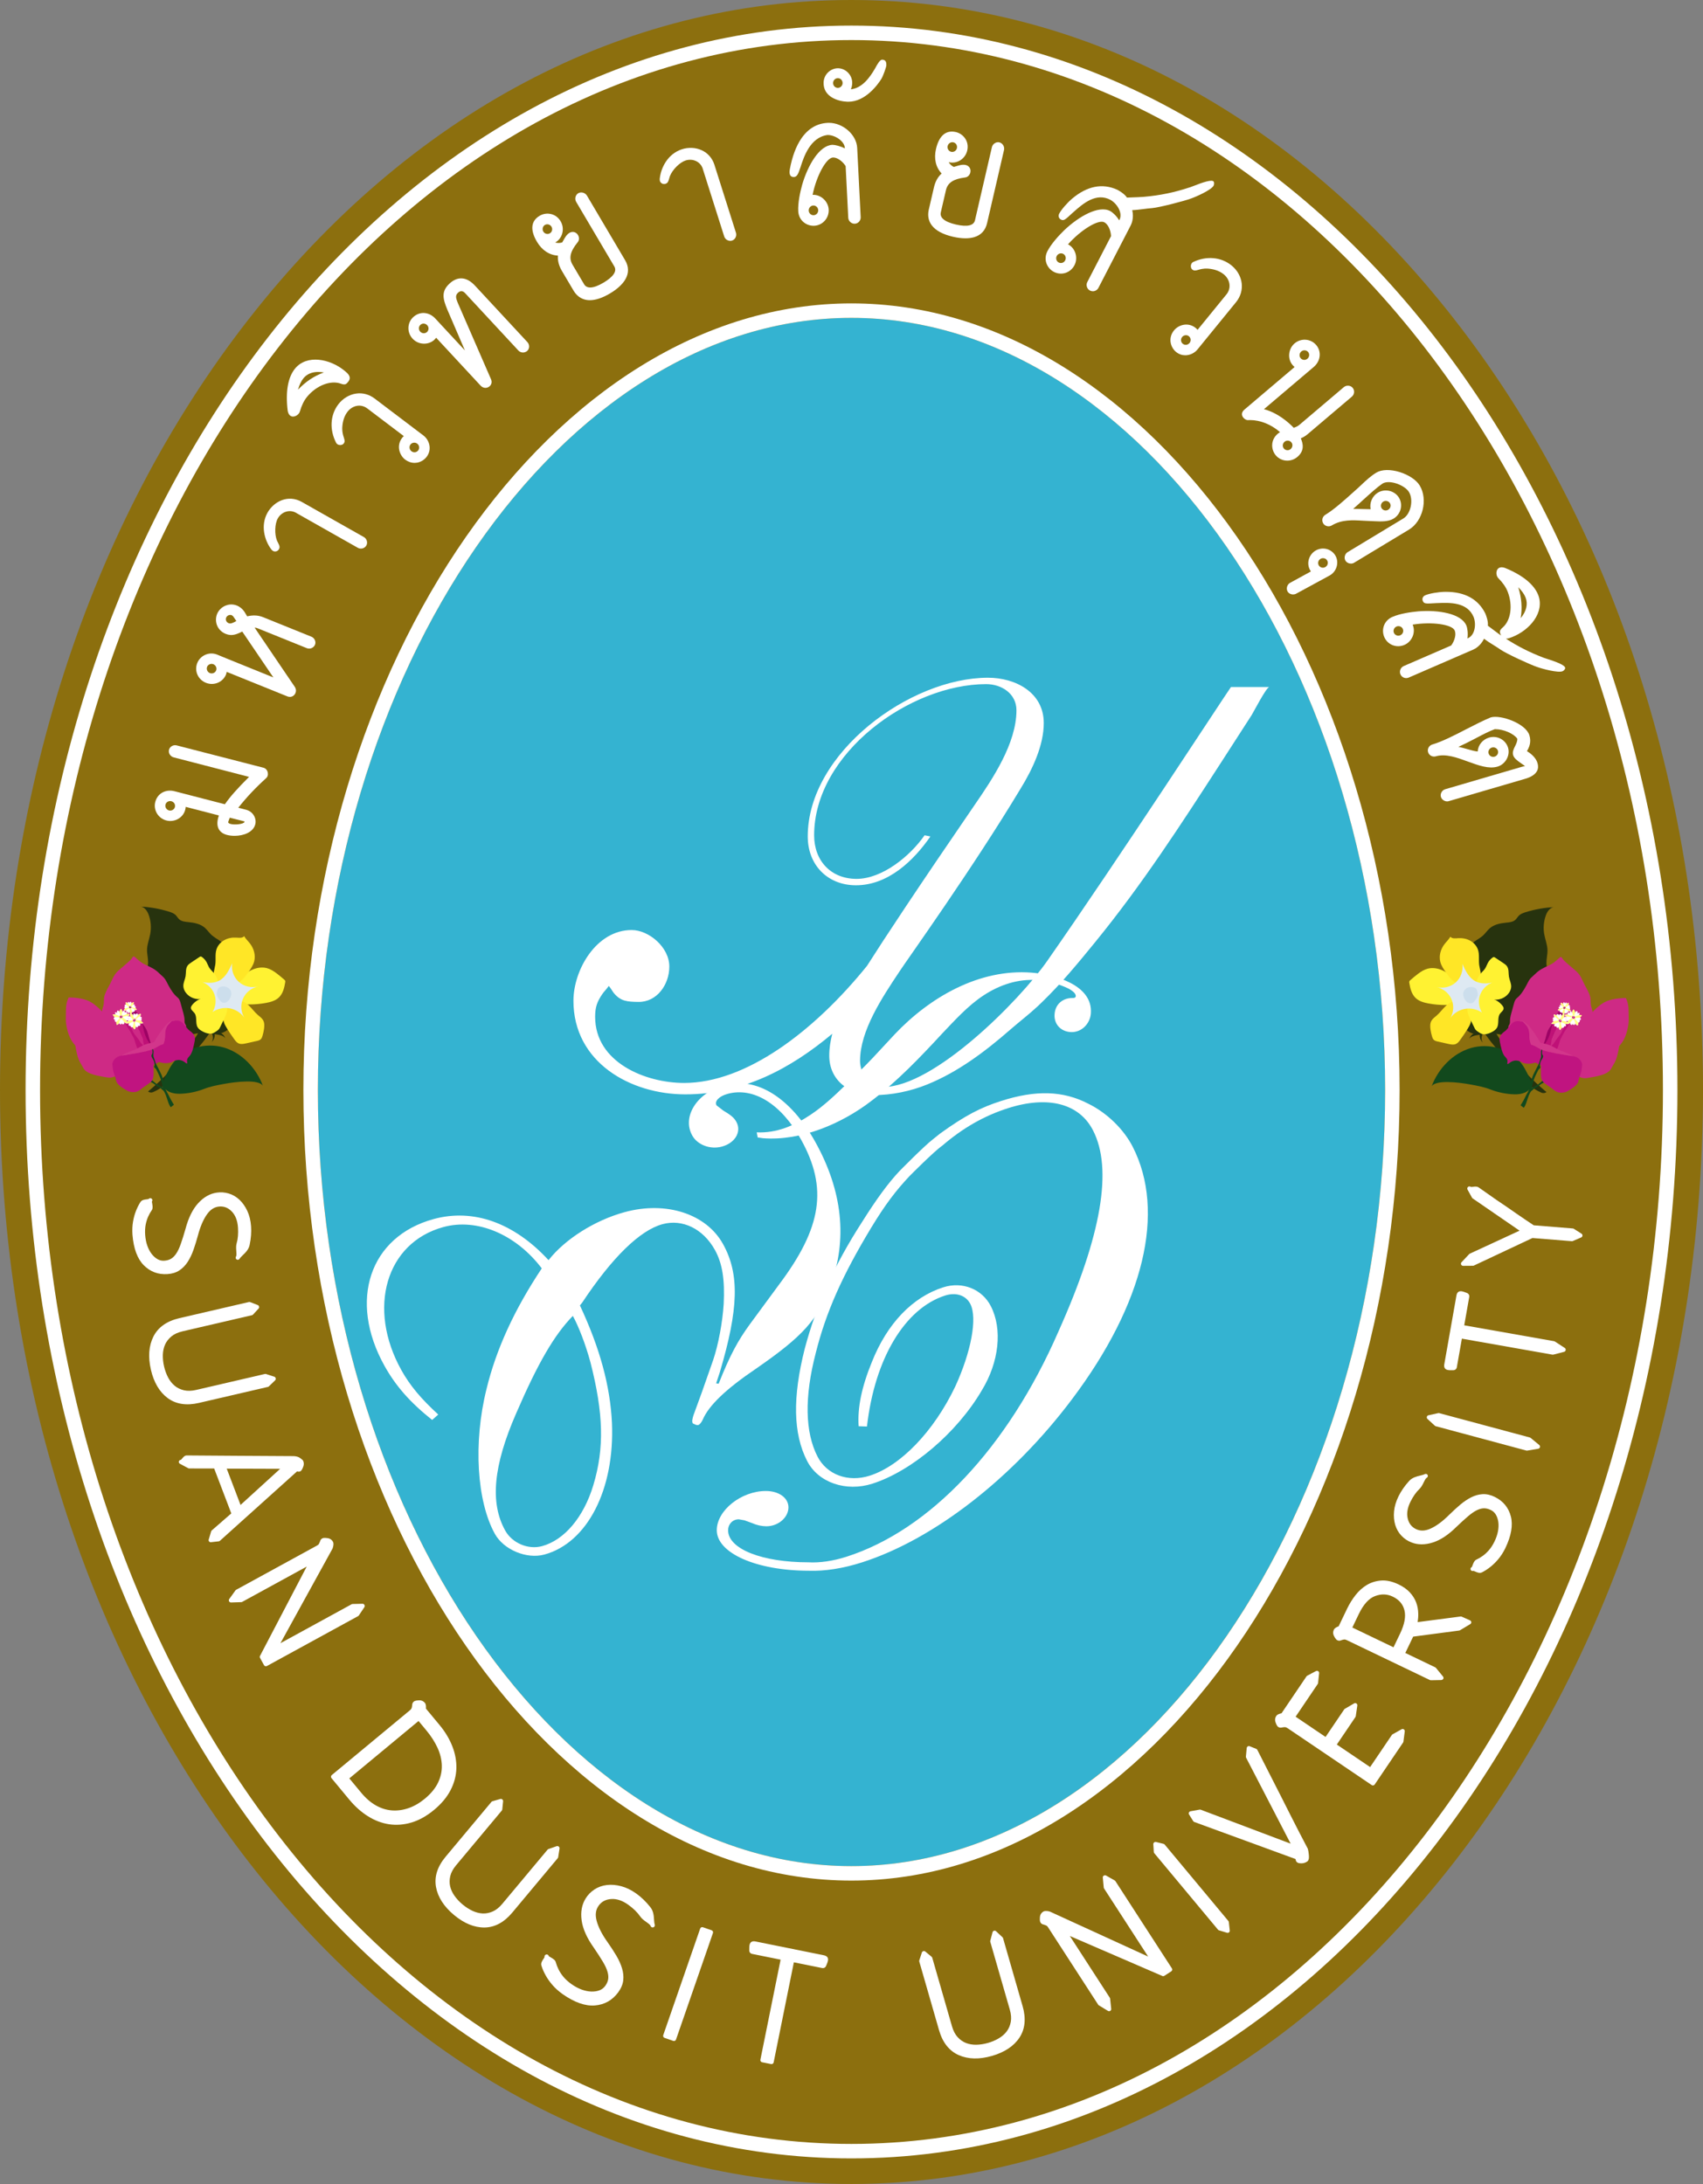 <?xml version="1.0" encoding="UTF-8"?>
<svg id="Layer_2" data-name="Layer 2" xmlns="http://www.w3.org/2000/svg" width="240" height="307.774" viewBox="0 0 240 307.774">
  <rect x="0" y="0" width="240" height="307.774" fill="#808080" stroke="none"/>
  <g id="Layer_1-2" data-name="Layer 1">
    <g>
      <path d="M119.984,307.774C53.825,307.774,0,238.61,0,153.596c0-41.097,12.45-79.677,35.057-108.631C57.696,15.969,87.857,0,119.984,0s62.299,15.969,84.946,44.965c22.616,28.957,35.071,67.536,35.071,108.632,0,85.013-53.839,154.177-120.016,154.177Z" fill="#8c6f0e"/>
      <path d="M119.983,304.169C55.812,304.169,3.605,236.622,3.605,153.596,3.605,70.891,55.812,3.605,119.983,3.605s116.412,67.286,116.412,149.991c0,83.026-52.222,150.573-116.412,150.573ZM119.983,5.645C56.937,5.645,5.645,72.015,5.645,153.596c0,81.902,51.292,148.533,114.338,148.533s114.372-66.632,114.372-148.533c0-81.581-51.307-147.951-114.372-147.951Z" fill="#fff"/>
      <g>
        <g>
          <path d="M209.318,145.248c-.392-.07-.797-.079-1.175-.203-.441-.146-.818-.44-1.151-.762-1.026-.987-1.737-2.287-2.062-3.672-.125-.534-.194-1.091-.088-1.629.138-.697.561-1.313.685-2.013.078-.436.046-.919.306-1.276.281-.384.84-.521,1.048-.949.155-.318.068-.697.138-1.043.183-.902,1.274-1.232,1.959-1.846.352-.316.609-.728.967-1.038.622-.54,1.477-.71,2.295-.791.46-.046.96-.084,1.306-.392.198-.176.322-.421.51-.608.251-.246.596-.369.93-.473,1.334-.416,2.722-.66,4.118-.725-.611-.019-1.043.593-1.251,1.168-.308.853-.385,1.788-.223,2.681.136.746.436,1.466.454,2.223.014.611-.157,1.214-.148,1.825.021,1.328.885,2.629.53,3.909-.11.391-.326.741-.476,1.118-.315.788-.332,1.665-.601,2.468s-.943,1.593-1.79,1.547c-.149-.008-.299-.043-.448-.025-.232.029-.429.177-.625.306-1.034.686-2.353.928-3.564.654-.555-.126-1.085-.355-1.645-.455" fill="#27330e"/>
          <path d="M208.326,140.296c1.92,5.28,5.278,10.029,9.615,13.6-.191.153-.466.191-.692.095-2.532-1.077-4.087-3.679-5.919-5.732-1.771-1.984-3.423-4.22-3.936-6.829-.029-.146-.052-.297-.019-.44.095-.394.556-.601.95-.693" fill="#27330e"/>
          <path d="M208.235,143.424c.375.26.737.552,1.003.923.267.373.429.821.462,1.279-.436-.115-.888.069-1.335.111-.823.079-1.67-.372-2.067-1.097-.253-.462-.294-1.107.097-1.458.248-.223.619-.273.946-.2.326.073.62.253.894.443" fill="#27330e"/>
          <path d="M207.063,146.377c.158-.428.533-.756.963-.907.43-.151.908-.135,1.345-.006-.31.288-.761.346-1.18.409-.418.062-.874.166-1.129.505" fill="#27330e"/>
          <path d="M208.547,145.747c-.054.429.105.879.415,1.181-.164-.273-.21-.613-.126-.918.046-.168.13-.331.118-.504-.011-.173-.179-.351-.34-.287.01.177-.045.351-.067.528" fill="#27330e"/>
          <path d="M204.942,137.927c-.507-.478-1.064-.917-1.702-1.198-.638-.281-1.366-.396-2.04-.219-.493.13-.933.406-1.342.71-.384.286-.748.599-1.11.911-.052.046-.107.094-.134.159-.027.07-.016.15-.004.224.124.776.326,1.594.898,2.133.486.462,1.167.649,1.827.769.773.141,1.558.213,2.344.213.322.001.657-.014.943-.163.509-.266.72-.871.877-1.424.107-.377.21-.776.115-1.156-.097-.384-.382-.69-.67-.961" fill="#fff232"/>
          <path d="M208.572,137.915c-.228.476-.768.715-1.285.821-.752.157-1.576.104-2.229-.301-.516-.32-.881-.828-1.234-1.323-.342-.481-.691-.976-.841-1.548-.223-.847.033-1.777.559-2.476.277-.367.624-.682.855-1.079.246.292.7.232,1.08.206.588-.042,1.193.062,1.71.347.517.283.938.754,1.114,1.317.216.684.061,1.427.163,2.138.092.639.384,1.316.106,1.899" fill="#ffe626"/>
          <path d="M204.126,147.114c.346.078.721.152,1.045.01.261-.115.444-.35.612-.58.368-.503.716-1.02,1.043-1.549.174-.283.345-.574.437-.893.204-.71-.015-1.494-.444-2.096-.356-.499-.893-.912-1.505-.94-.603-.029-1.165.317-1.6.734-.437.417-.791.916-1.246,1.312-.263.229-.563.43-.736.732-.207.362-.195.807-.137,1.221.047.336.12.669.218.994.051.171.114.345.241.471.154.152.378.206.59.254.494.109.988.22,1.482.331" fill="#ffe626"/>
          <path d="M210.682,134.935c.389.26.777.518,1.166.777.197.131.4.267.533.463.285.415.188.971.27,1.467.079.477.332.927.315,1.411-.011.317-.139.624-.322.883-.521.738-1.516,1.104-2.391.879-.13-.033-.261-.078-.394-.065-.373.037-.579.497-.947.571-.254.051-.513-.108-.655-.325s-.188-.48-.222-.738c-.136-1.034-.083-2.177.573-2.989.219-.272.498-.494.687-.787.161-.251.251-.54.393-.801.162-.297.394-.555.672-.749.048-.033.101-.066.159-.065.06,0,.113.034.162.067" fill="#fff232"/>
          <path d="M206.859,141.898c.092-.234.552-.336.739-.505.634-.575,1.531-.854,2.376-.719.686.11,1.327.488,1.755,1.037.083.107.162.229.171.366.02.319-.322.521-.51.779-.407.556-.084,1.398-.435,1.991-.157.267-.429.443-.703.589-.517.275-1.175.467-1.665.148-.278-.182-.592-.34-.742-.635-.166-.328-.313-.646-.479-.974-.288-.568-.74-1.483-.507-2.076" fill="#fff232"/>
          <path d="M206.085,135.826c.152.964-.22,1.994-.952,2.639-.732.646-1.802.883-2.739.611.443.106.87.292,1.235.566.573.429.978,1.075,1.115,1.777.138.703.005,1.454-.362,2.067.478-.69,1.245-1.17,2.071-1.313.828-.142,1.705.051,2.402.521-.45-.722-.557-1.65-.281-2.455.275-.806.927-1.473,1.725-1.768-.799.173-1.674.185-2.394-.201-.912-.489-1.396-1.498-1.819-2.442" fill="#dee9f2"/>
          <path d="M207.955,139.259c-.072-.058-.16-.091-.25-.116-.279-.077-.583-.074-.853.034-.268.107-.496.325-.592.599-.118.339-.026.721.152,1.033.121.213.289.409.511.514.223.104.506.101.698-.051.062-.05.113-.113.162-.174.242-.302.495-.644.476-1.03-.005-.111-.034-.219-.062-.327-.046-.177-.101-.367-.243-.482" fill="#ccdeec"/>
          <path d="M215.76,152.999c.085-.464-.125-.925-.332-1.35-.289-.592-.583-1.187-.972-1.719-1.57-2.154-4.604-2.986-7.163-2.24-2.559.746-4.585,2.884-5.531,5.377.649-.898,3.656-.573,5.516-.229.922.17,1.866.342,2.739.684,1.089.426,2.253.663,3.422.696.955.029,2.149-.28,2.322-1.221" fill="#12491d"/>
          <path d="M218.01,148.722s2.119-.13,2.537-.808c.417-.678.354-.998,1.208-1.342.854-.344.604.378,1.505-.751.902-1.127,1.23-1.163,1.212-2.484-.018-1.32-.211-1.139-.29-1.826-.079-.685.083-.764-.289-1.61-.372-.846-.44-.765-.891-1.772-.45-1.009-.854-1.229-1.398-1.716-.545-.487-1.151-.934-1.391-1.303-.239-.367-.228-.328-.719.104-.33.291-.657.594-1.285.871-.627.277-1.275.591-1.8,1.114-.523.524-.73.555-1.083,1.244-.352.69-.713,1.351-1.18,1.857-.467.508-.603.362-.843,1.327-.241.965-.528,1.666-.507,2.369.022.703-.679.416.289,1.61.968,1.195,1.13,1.641,2.24,2.27,1.11.629,2.173,1.01,2.486.903.082-.027.184-.053.184-.053" fill="#ce2a85"/>
          <path d="M222.003,151.268s.597.835,1.683.647c1.088-.187,2.869-.404,3.354-1.294.486-.889.648-.937.928-2.074.281-1.136.119-1.089.371-1.426,0,0-.811-.069-1.132-.414-.322-.346-1.328-.182-2.16-.772-.833-.59-2.543-.13-3.059.505-.516.635-1.527.933-1.767,1.31-.241.379-.809.238-.662,1.337.148,1.099.883,1.806,1.43,2.172.547.367.74-.173,1.014.01" fill="#ce2a85"/>
          <path d="M215.969,153.263s-.011.01-.03.027c-.065.061-.214.209-.251.303-.047.12.187.128.243.072.004-.004.008-.009.012-.013.278-.323.691-.488.691-.488l.616-.446.782-.405-.24-.216c-.384.113-.731.5-1.019.717s-.775.426-.775.426l-.029.022Z" fill="#12491d"/>
          <path d="M217.394,147.933c.025-.408.096-.644.261-1.131.164-.488.105-.316.274-.937.169-.622.275-.784.564-1.22.289-.437.442-.438.633-.911.19-.474.086-.751.512-1.096s.44-.371.549-.447c0,0,.136-.809.61-.619.473.189-.029.799-.166.927-.138.128-.108.23-.174.381s-.389.62-.697.842c-.308.222-.432.545-.517.855-.085.311-.02.533-.244,1.039-.226.505-.33.821-.519,1.075-.189.253-.327.381-.376.813-.049.431-.033.713-.292.877s-.448.044-.417-.449" fill="#9d0365"/>
          <path d="M218.636,148.562s.521-.022.683-.442c.161-.421.216-.459.374-.967.159-.508.112-.517.44-1.119.328-.601.366-.701.717-1.22.352-.521.268-.585.526-.902.257-.317.538-.334.547-.601.01-.266-.039-.361-.316-.477-.276-.117-.611.311-.661.589-.049.279-.143.482-.255.625-.112.142-.288.59-.399.886-.111.297-.251.645-.474.93-.223.286-.579.719-.799,1.091-.22.372-.412.319-.512.722-.102.403-.311.662.059.949" fill="#bf1177"/>
          <path d="M229.317,145.227c-.131.517-.432,1.489-1.179,2.235-.747.747-.941.601-1.683,1.464s-1.685.403-2.604,1.259c-.919.856-1.026.594-1.744,1.04-.719.446-.469.899-.892,1.053-.422.153,0-.498-.308-.847-.308-.348-1.113-.697-1.538-1.744s.12-.886.187-1.257.007-.177.212-.472c.207-.296.769-.871,1.261-1.191.491-.321,1.06-1.279,1.311-1.616.253-.338.759-.809.915-.972.158-.163.825-1.18,1.046-1.421.222-.241.528-.561.702-.704.719-.593,1.414-1.367,4.121-1.409,0,0,.381.638.383,1.683.003,1.18.126,1.645-.192,2.898" fill="#ce2a85"/>
          <path d="M217.673,148.73c.077-.041.386-.179.56-.56.173-.38.208-.413.336-1.021.129-.609.02-.533.187-.934.168-.401.089-.443.306-.749.218-.306.261-.384.377-.814.115-.429-.011-.259.181-.58.192-.32.333-.361.27-.65-.064-.289-.182-.166-.259-.209-.079-.043-.074-.176-.293-.024-.218.152-.313.203-.397.666-.083.464-.046.366-.183.647-.137.282-.131.522-.262.979-.129.455-.385,1.079-.546,1.281-.16.2-.442.811-.555,1.173-.113.362-.05.651-.009.794.042.141.192.054.287.003" fill="#bf1177"/>
          <path d="M222.904,149.762c-.031-.083-.257-.774-1.238-.925-.982-.15-3.679-.558-4.361-.884-.682-.327-1.036-.633-1.469-.71,0,0-.107.032-.244-.632-.136-.662.097-1.464-.51-2.135-.608-.671-.444-.513-.895-.556-.452-.044-.8-.029-1.179.376-.379.404-.588.788-.999,1.085-.41.297-.789.701-.645,1.39.144.69.302,1.727.792,2.198.49.471.192.852.286.971.093.118.535-.568,1.323-.477.788.09.61.377,1.505.436.896.059,1.017-.328,1.371-.022.354.306.528-.096.541.544.012.64-.211,1.673.437,2.185.649.512.878.592,1.188.852.311.261.844.777,1.96.391.807-.443,1.591-.967,1.671-1.488.081-.522.442-1.184.473-1.78.03-.594.131-.448-.006-.818" fill="#c01480"/>
          <path d="M221.666,148.837c-.982-.151-3.679-.558-4.361-.885-.682-.326-1.036-.633-1.468-.71,0,0-.108.032-.244-.631-.137-.663.096-1.464-.511-2.135-.606-.671-.443-.514-.895-.557,0,0,.712-.765,2.914,3.039,0,0,1.299.233,1.777.561,0,0,.923.548,1.425.664,0,0,1.096.439,1.364.653" fill="#d2368b"/>
          <path d="M215.829,153.72c-.297.308-.507,1.002-.655,1.457-.15.461-.23.638-.427.938l-.454-.35s.466-.73.691-1.235c.224-.506.458-.684.566-1.287s.316-1.389.696-2.116.382-.794.517-1.008c.134-.216.209-.633.362-1.007.153-.376-.038-.802.084-1.057.123-.256.12-.189.139.024,0,0-.127.39.121.712,0,0-.007.2-.079.331-.071.131-.294.417-.333.736-.038.319-.088.223.003.46.092.236-.188.254-.32.556-.13.302-.74,1.294-.847,2.424,0,0,.042.313-.066.425" fill="#12491d"/>
          <path d="M221.014,141.667c.104-.176.042-.349.042-.349,0,0-.143.041-.272.148.033-.293-.151-.243-.236-.026-.031-.26-.308-.286-.245.081-.14-.17-.342-.192-.342-.192,0,0-.031.182.08.369-.226-.178-.318.025-.182.184-.256-.057-.265.292-.016.272-.248.021-.312.203-.312.203,0,0,.221.14.306.022-.103.211.082.39.171.227-.004.191.142.179.221.051-.044.135.092.384.092.384,0,0,.179-.152.183-.372.059.276.36.189.304-.023.154.141.302-.069.17-.205.139.133.372.049.372.049,0,0-.041-.201-.174-.278.125-.003.159-.304-.013-.298.159-.081.069-.341-.149-.246M220.554,142.138c-.079.047-.195.034-.241-.041-.043-.071-.011-.137.074-.181.075-.038.137-.061.201.005.062.062.033.176-.035.216" fill="#fff"/>
          <path d="M220.478,141.99c.011.022.008.046-.022.06-.024.013-.047.012-.061-.018-.014-.026.007-.046.023-.055.016-.009.046-.015.06.012" fill="#fbfdc0"/>
          <path d="M220.874,141.793c.324-.183.178-.507.178-.507,0,0-.216.151-.344.304-.203.336-.228.363-.409-.102-.14-.171-.342-.19-.342-.19,0,0-.032.181.08.368.406.272.185.398-.199.455-.193.03-.312.203-.312.203,0,0,.221.14.308.022.464-.236.646-.356.367.227-.044.135.116.436.116.436,0,0,.181-.152.184-.372.01-.563.107-.518.474-.228.138.132.371.049.371.049,0,0-.039-.201-.174-.278-.415-.081-.71-.118-.298-.386M220.569,142.168c-.174.089-.247-.016-.279-.059-.052-.069,0-.178.083-.221.121-.062.206-.032.243.036.025.045.08.178-.047.244" fill="#ffff82"/>
          <path d="M220.601,144.299c.264.022.429-.147.429-.147,0,0-.128-.144-.325-.233.359-.126.198-.312-.101-.289.283-.181.159-.518-.232-.239.118-.259.03-.505.03-.505,0,0-.228.066-.383.3.081-.362-.207-.355-.314-.108-.079-.329-.49-.143-.326.134-.164-.277-.41-.248-.41-.248,0,0-.039.335.147.368-.303-.001-.407.314-.168.326-.223.102-.127.266.065.286-.181.024-.395.322-.395.322,0,0,.278.124.536.004-.288.223-.019.524.196.34-.077.258.251.312.334.082-.075.235.151.46.151.46,0,0,.212-.16.226-.358.074.142.443.013.339-.183.184.139.435-.111.203-.312M219.795,144.029c-.099-.066-.15-.208-.088-.302.059-.09.152-.09.251-.014.086.065.148.124.107.236-.038.107-.186.136-.27.08" fill="#fff"/>
          <path d="M219.924,143.858c-.02.025-.049.034-.083.009-.027-.021-.039-.048-.014-.082.023-.03.058-.019.078-.004.019.015.044.046.02.078" fill="#fbfdc0"/>
          <path d="M220.375,144.207c.395.274.689-.078.689-.078,0,0-.297-.165-.546-.227-.505-.047-.549-.061-.112-.534.119-.258.03-.504.03-.504,0,0-.227.065-.383.299-.086.625-.358.44-.64.025-.142-.207-.409-.248-.409-.248,0,0-.039.336.146.369.535.406.777.551-.056.554-.181.024-.441.38-.441.38,0,0,.278.124.535.003.659-.304.662-.166.53.424-.075.234.152.459.152.459,0,0,.212-.159.226-.358-.14-.528-.262-.892.281-.564M219.769,144.063c-.201-.152-.119-.298-.089-.357.051-.101.208-.101.303-.029.141.107.153.221.095.302-.038.055-.162.195-.31.083" fill="#ffff82"/>
          <path d="M222.598,143.407c.241-.11.302-.337.302-.337,0,0-.182-.065-.396-.046.252-.286.021-.369-.23-.203.16-.297-.113-.529-.319-.095-.023-.283-.22-.455-.22-.455,0,0-.168.169-.188.449-.106-.356-.354-.208-.327.059-.229-.249-.498.113-.22.275-.278-.162-.478-.016-.478-.016,0,0,.129.312.308.249-.266.148-.203.473.012.367-.146.198.019.294.196.218-.146.108-.187.474-.187.474,0,0,.302-.027.469-.258-.142.336.24.467.338.201.059.264.37.151.332-.091.048.243.356.327.356.327,0,0,.107-.243.022-.423.135.089.394-.205.208-.324.228.032.325-.31.024-.371M221.763,143.564c-.118-.009-.232-.108-.224-.221.008-.107.09-.152.212-.135.107.014.189.036.209.153.02.113-.096.21-.197.203" fill="#fff"/>
          <path d="M221.792,143.352c-.004.031-.026.054-.068.048-.035-.005-.058-.023-.052-.065.005-.037.042-.045.066-.042.023.004.06.019.055.058" fill="#fbfdc0"/>
          <path d="M222.356,143.437c.478.046.564-.404.564-.404,0,0-.339,0-.588.069-.463.205-.51.215-.358-.412-.022-.285-.22-.455-.22-.455,0,0-.166.169-.188.449.229.588-.099.558-.547.335-.224-.113-.478-.018-.478-.018,0,0,.129.312.308.251.664.093.946.101.221.51-.147.109-.2.547-.2.547,0,0,.303-.029.47-.258.426-.587.496-.467.669.111.048.243.356.327.356.327,0,0,.108-.242.022-.422-.379-.393-.662-.651-.029-.629M221.757,143.607c-.25-.034-.25-.201-.252-.268-.004-.113.134-.189.252-.173.175.024.241.118.23.218-.007.067-.047.248-.23.223" fill="#ffff82"/>
        </g>
        <g>
          <path d="M29.488,145.169c.392-.07.797-.079,1.175-.203.441-.146.818-.44,1.151-.762,1.026-.987,1.737-2.287,2.062-3.672.125-.534.194-1.091.088-1.629-.138-.697-.561-1.313-.685-2.013-.078-.436-.046-.919-.306-1.276-.281-.384-.84-.521-1.048-.949-.155-.318-.068-.697-.138-1.043-.183-.902-1.274-1.232-1.959-1.846-.352-.316-.609-.728-.967-1.038-.622-.54-1.477-.709-2.295-.791-.46-.046-.96-.084-1.306-.392-.198-.176-.322-.421-.51-.608-.251-.246-.596-.369-.93-.473-1.334-.415-2.722-.66-4.118-.725.611-.019,1.043.593,1.251,1.168.308.853.385,1.788.223,2.681-.136.746-.436,1.466-.454,2.223-.014.611.157,1.214.148,1.825-.021,1.328-.886,2.629-.53,3.909.11.391.326.741.476,1.118.315.788.332,1.665.601,2.468.269.803.943,1.593,1.79,1.547.149-.008.299-.043.448-.025.232.029.429.177.625.306,1.034.686,2.353.928,3.564.654.555-.126,1.085-.355,1.645-.455" fill="#27330e"/>
          <path d="M30.48,140.216c-1.92,5.28-5.278,10.029-9.615,13.6.191.153.466.191.692.095,2.532-1.077,4.087-3.679,5.919-5.732,1.771-1.984,3.423-4.22,3.936-6.829.029-.146.052-.297.019-.44-.095-.394-.556-.601-.95-.693" fill="#27330e"/>
          <path d="M30.571,143.345c-.376.26-.737.552-1.003.923-.267.373-.429.821-.462,1.279.436-.115.888.069,1.335.111.823.078,1.67-.372,2.067-1.097.253-.462.294-1.107-.097-1.458-.248-.223-.619-.273-.946-.2-.326.073-.62.253-.894.443" fill="#27330e"/>
          <path d="M31.742,146.298c-.158-.428-.533-.756-.963-.907s-.908-.135-1.345-.006c.31.288.761.346,1.18.409.418.062.874.166,1.129.505" fill="#27330e"/>
          <path d="M30.259,145.668c.054.429-.105.879-.415,1.181.164-.273.21-.613.126-.918-.046-.168-.13-.331-.118-.504.011-.173.179-.351.34-.287-.01.177.045.351.067.528" fill="#27330e"/>
          <path d="M33.863,137.848c.507-.478,1.064-.917,1.702-1.198.638-.281,1.366-.396,2.04-.219.493.13.933.406,1.342.71.384.286.748.599,1.11.911.052.046.107.094.134.159.027.07.016.15.004.224-.124.776-.326,1.594-.898,2.135-.486.461-1.167.648-1.827.768-.773.141-1.558.213-2.344.213-.322.001-.657-.014-.943-.163-.509-.266-.72-.871-.877-1.424-.107-.377-.21-.776-.115-1.156.097-.384.382-.69.67-.961" fill="#fff232"/>
          <path d="M30.233,137.835c.228.476.768.715,1.285.821.752.157,1.576.104,2.229-.301.516-.32.881-.828,1.234-1.323.342-.481.691-.976.841-1.548.223-.846-.033-1.777-.559-2.476-.277-.367-.624-.682-.855-1.079-.246.292-.7.232-1.08.206-.588-.042-1.193.062-1.71.347-.517.283-.938.754-1.114,1.317-.216.684-.061,1.427-.163,2.138-.092.639-.384,1.316-.106,1.899" fill="#ffe626"/>
          <path d="M34.68,147.034c-.346.078-.721.152-1.045.01-.261-.115-.444-.35-.612-.58-.368-.503-.716-1.02-1.043-1.549-.174-.283-.345-.574-.437-.893-.204-.71.015-1.494.444-2.096.356-.499.893-.912,1.505-.94.603-.029,1.165.317,1.6.734.437.417.791.916,1.246,1.312.263.229.563.43.736.732.207.362.195.807.137,1.221-.047.336-.12.669-.218.994-.051.171-.114.345-.241.471-.154.152-.378.206-.59.254-.494.109-.988.22-1.482.331" fill="#ffe626"/>
          <path d="M28.124,134.856c-.389.26-.777.518-1.166.777-.197.131-.4.267-.533.463-.285.415-.188.971-.27,1.467-.079.477-.332.927-.315,1.411.011.317.139.624.322.883.521.738,1.516,1.104,2.391.879.13-.033.261-.078.394-.065.373.037.579.497.947.571.254.051.513-.108.655-.325s.188-.48.222-.738c.136-1.034.083-2.177-.573-2.989-.219-.272-.498-.494-.687-.787-.161-.251-.251-.54-.393-.801-.162-.297-.394-.555-.672-.749-.048-.033-.101-.066-.159-.065-.06,0-.113.034-.162.067" fill="#fff232"/>
          <path d="M31.947,141.819c-.092-.234-.552-.336-.739-.505-.634-.575-1.531-.854-2.376-.719-.686.11-1.327.488-1.755,1.037-.083.107-.162.229-.171.366-.02.319.322.521.51.778.407.557.084,1.399.435,1.992.157.267.429.443.703.589.517.275,1.175.467,1.665.148.278-.182.592-.34.742-.636.166-.328.313-.645.479-.973.288-.568.74-1.483.507-2.076" fill="#fff232"/>
          <path d="M32.72,135.747c-.152.964.22,1.994.952,2.639.732.646,1.802.883,2.739.611-.443.106-.87.292-1.235.566-.573.429-.978,1.075-1.115,1.777-.138.703-.005,1.454.362,2.067-.478-.69-1.245-1.17-2.071-1.313-.828-.142-1.705.051-2.402.521.45-.722.557-1.65.281-2.455-.275-.806-.927-1.473-1.725-1.768.799.172,1.674.185,2.394-.201.912-.489,1.396-1.498,1.819-2.442" fill="#dee9f2"/>
          <path d="M30.851,139.179c.072-.058.16-.091.25-.116.279-.077.583-.074.853.034.268.107.496.325.592.599.118.339.026.721-.152,1.033-.121.213-.289.409-.511.514-.223.104-.506.102-.698-.051-.062-.05-.113-.113-.162-.174-.242-.302-.495-.644-.476-1.03.005-.111.034-.219.062-.327.046-.177.101-.367.243-.482" fill="#ccdeec"/>
          <path d="M23.046,152.919c-.085-.464.125-.925.332-1.35.289-.592.583-1.187.972-1.719,1.57-2.154,4.604-2.986,7.163-2.24,2.559.746,4.585,2.884,5.531,5.377-.649-.898-3.656-.573-5.516-.229-.922.17-1.866.342-2.739.684-1.089.426-2.253.663-3.422.696-.955.029-2.149-.28-2.322-1.221" fill="#12491d"/>
          <path d="M20.796,148.643s-2.119-.13-2.537-.808c-.417-.678-.354-.998-1.208-1.342-.854-.344-.604.378-1.505-.751-.902-1.127-1.23-1.163-1.212-2.484.018-1.32.211-1.139.29-1.826.079-.685-.083-.764.289-1.61.372-.846.44-.764.891-1.772.45-1.008.854-1.229,1.398-1.716.545-.487,1.151-.934,1.391-1.303.239-.367.228-.328.719.104.33.291.657.594,1.285.871.627.277,1.275.591,1.8,1.114.523.524.73.555,1.083,1.244.352.69.713,1.351,1.18,1.857.467.508.603.362.843,1.327.241.965.528,1.666.507,2.369-.022.703.679.416-.289,1.61-.968,1.195-1.13,1.641-2.24,2.27s-2.173,1.01-2.486.903c-.082-.027-.184-.053-.184-.053" fill="#ce2a85"/>
          <path d="M16.803,151.188s-.597.835-1.683.647c-1.088-.187-2.869-.404-3.354-1.294-.486-.889-.648-.937-.928-2.074-.281-1.136-.119-1.089-.371-1.426,0,0,.811-.069,1.132-.414.322-.346,1.328-.182,2.16-.772.833-.59,2.543-.13,3.059.505.516.635,1.527.933,1.767,1.31.241.379.809.238.662,1.337-.148,1.099-.883,1.806-1.43,2.172-.547.367-.74-.173-1.014.01" fill="#ce2a85"/>
          <path d="M22.837,153.183s.011.01.029.027c.065.061.215.209.251.303.047.119-.187.128-.243.072-.004-.004-.008-.009-.012-.013-.278-.323-.691-.488-.691-.488l-.616-.446-.782-.405.24-.216c.384.113.731.5,1.019.717s.775.426.775.426l.03.022Z" fill="#12491d"/>
          <path d="M21.412,147.854c-.025-.408-.096-.644-.261-1.131-.164-.488-.105-.316-.274-.937-.169-.622-.275-.784-.564-1.22s-.442-.438-.633-.911c-.191-.474-.086-.751-.512-1.096s-.44-.371-.549-.447c0,0-.136-.809-.61-.619-.473.189.029.799.166.927s.108.23.174.381.389.62.697.842c.308.222.432.545.517.855.085.311.02.533.244,1.039.226.505.33.821.519,1.075.189.253.327.382.376.813.049.431.033.713.292.877s.448.044.417-.449" fill="#9d0365"/>
          <path d="M20.17,148.483s-.521-.022-.683-.442c-.161-.421-.216-.46-.374-.967-.159-.508-.112-.517-.44-1.119s-.366-.701-.717-1.222c-.352-.52-.268-.583-.526-.901-.257-.317-.539-.334-.547-.601-.01-.266.039-.361.316-.478.276-.116.611.312.661.59.049.279.143.482.255.625.112.142.288.59.398.886.111.297.251.645.474.93.223.286.579.719.799,1.091.22.372.412.319.512.722.102.403.311.662-.059.949" fill="#bf1177"/>
          <path d="M9.489,145.147c.131.517.432,1.489,1.179,2.235s.941.601,1.683,1.464,1.685.403,2.604,1.259c.919.856,1.026.594,1.744,1.04.719.446.469.899.892,1.053.422.153,0-.498.308-.847.308-.348,1.113-.697,1.538-1.744s-.12-.886-.187-1.257c-.067-.371-.007-.177-.212-.472-.207-.296-.769-.871-1.261-1.191-.491-.321-1.06-1.279-1.311-1.616-.253-.338-.759-.809-.915-.972-.158-.163-.825-1.18-1.046-1.421-.222-.241-.528-.561-.702-.704-.719-.593-1.414-1.367-4.121-1.409,0,0-.381.638-.383,1.683-.003,1.18-.126,1.645.192,2.898" fill="#ce2a85"/>
          <path d="M21.133,148.65c-.077-.041-.386-.179-.56-.56-.173-.38-.208-.413-.336-1.021-.129-.609-.02-.533-.187-.934-.168-.401-.089-.443-.306-.749-.218-.306-.261-.384-.377-.813-.115-.43.011-.261-.181-.581-.192-.32-.333-.361-.27-.65.064-.289.182-.166.259-.209.079-.043.074-.176.293-.024.219.152.313.203.397.666.083.464.046.366.183.647.137.282.133.522.262.979.129.455.385,1.079.546,1.281.16.2.442.811.555,1.173.113.362.05.651.009.794-.042.141-.192.054-.287.003" fill="#bf1177"/>
          <path d="M15.902,149.683c.031-.083.257-.774,1.238-.925.982-.15,3.679-.558,4.361-.884.682-.327,1.036-.633,1.469-.71,0,0,.107.032.244-.632.136-.662-.097-1.464.51-2.135.608-.671.444-.513.895-.556.452-.044.8-.029,1.179.376.379.404.588.788.999,1.085.41.297.789.701.645,1.39-.144.69-.302,1.727-.792,2.198-.49.471-.192.852-.286.971-.093.118-.535-.568-1.323-.477-.788.09-.61.377-1.505.436-.896.059-1.017-.328-1.371-.022-.354.306-.528-.096-.541.544-.012.64.211,1.673-.437,2.185-.649.512-.878.592-1.188.852-.311.261-.844.777-1.96.391-.807-.442-1.591-.967-1.671-1.488-.081-.522-.442-1.184-.473-1.78-.03-.594-.131-.448.007-.818" fill="#c01480"/>
          <path d="M17.14,148.758c.982-.151,3.679-.558,4.361-.885.682-.326,1.036-.633,1.468-.71,0,0,.108.032.244-.631.137-.663-.096-1.464.511-2.135.606-.671.443-.514.895-.557,0,0-.712-.765-2.914,3.039,0,0-1.299.233-1.777.561,0,0-.923.548-1.425.664,0,0-1.096.439-1.364.653" fill="#d2368b"/>
          <path d="M22.976,153.64c.297.308.507,1.002.655,1.457.15.461.23.638.427.938l.454-.35s-.466-.73-.691-1.235c-.224-.506-.458-.684-.566-1.287s-.316-1.389-.696-2.116-.382-.794-.517-1.008c-.134-.216-.209-.633-.362-1.007-.153-.376.038-.802-.084-1.057-.123-.256-.12-.189-.139.024,0,0,.127.39-.121.712,0,0,.007.2.079.331.071.131.294.417.333.736.038.319.088.223-.003.46-.092.236.188.254.32.556.13.302.74,1.294.847,2.424,0,0-.042.313.066.425" fill="#12491d"/>
          <path d="M17.642,141.834c-.172-.006-.138.294-.013.298-.134.077-.173.279-.173.279,0,0,.233.082.371-.049-.133.136.015.346.17.205-.056.211.245.299.304.022.003.22.183.373.183.373,0,0,.137-.251.092-.385.079.128.226.139.221-.051.089.164.274-.015.171-.227.085.119.306-.022.306-.022,0,0-.062-.181-.311-.201.248.021.239-.33-.018-.273.136-.159.044-.362-.182-.183.112-.188.08-.369.08-.369,0,0-.201.021-.342.191.062-.367-.214-.341-.245-.081-.085-.217-.268-.267-.235.026-.129-.107-.273-.147-.273-.147,0,0-.062.172.042.348-.218-.094-.308.165-.149.246M18.217,141.842c.065-.066.127-.044.201-.004.085.043.117.108.074.179-.045.075-.162.088-.241.041-.068-.039-.097-.153-.035-.216" fill="#fff"/>
          <path d="M18.328,141.911c-.011.022-.008.046.022.06.024.013.047.012.061-.018.014-.025-.007-.046-.023-.055-.016-.009-.046-.015-.06.012" fill="#fbfdc0"/>
          <path d="M17.634,142.1c-.136.077-.174.279-.174.279,0,0,.232.083.371-.049.367-.291.464-.335.474.227.003.22.183.373.183.373,0,0,.161-.302.116-.437-.278-.582-.096-.462.368-.226.085.118.306-.023.306-.023,0,0-.119-.173-.312-.201-.384-.057-.605-.184-.198-.455.111-.188.08-.369.08-.369,0,0-.201.02-.343.191-.181.465-.207.439-.409.103-.127-.154-.343-.305-.343-.305,0,0-.146.324.178.507.413.268.117.306-.298.386M18.19,141.844c.037-.068.12-.099.243-.035.083.042.136.151.083.221-.032.042-.106.148-.279.058-.128-.066-.072-.198-.047-.244" fill="#ffff82"/>
          <path d="M18.407,144.532c-.104.195.265.325.339.182.013.198.226.358.226.358,0,0,.228-.224.151-.46.084.23.41.177.334-.082.214.184.485-.117.197-.34.257.12.535-.003.535-.003,0,0-.214-.299-.395-.322.193-.021.288-.185.065-.287.24-.011.136-.326-.168-.325.186-.033.147-.369.147-.369,0,0-.246-.029-.409.248.163-.277-.248-.463-.326-.132-.107-.247-.396-.255-.315.107-.155-.234-.383-.3-.383-.3,0,0-.089.246.031.505-.392-.278-.517.058-.233.239-.299-.023-.46.163-.101.289-.197.089-.324.233-.324.233,0,0,.165.169.428.148-.232.2.02.45.203.312M18.74,143.869c-.041-.112.021-.171.107-.236.099-.076.193-.076.251.014.062.095.011.236-.088.302-.084.057-.232.027-.27-.08" fill="#fff"/>
          <path d="M18.882,143.778c.02.025.049.034.083.009.027-.021.039-.048.014-.082-.023-.03-.058-.019-.078-.004-.019.015-.044.046-.02.078" fill="#fbfdc0"/>
          <path d="M18.712,144.691c.013.199.226.359.226.359,0,0,.228-.224.151-.46-.131-.589-.128-.727.53-.422.258.119.536-.004.536-.004,0,0-.261-.356-.442-.38-.833-.003-.591-.147-.056-.553.185-.034.147-.369.147-.369,0,0-.268.041-.41.248-.281.414-.553.6-.64-.025-.155-.234-.383-.3-.383-.3,0,0-.09.245.03.505.439.473.393.487-.112.533-.25.062-.546.228-.546.228,0,0,.294.351.689.078.544-.328.421.036.282.563M18.727,143.9c-.058-.081-.046-.196.095-.302.095-.072.252-.072.303.027.032.06.113.206-.089.358-.148.111-.272-.029-.31-.083" fill="#ffff82"/>
          <path d="M16.232,143.698c-.186.12.073.414.208.325-.085.179.022.423.022.423,0,0,.308-.085.356-.327-.038.241.273.355.332.091.099.265.48.134.338-.201.166.23.469.258.469.258,0,0-.042-.366-.187-.474.177.076.342-.021.196-.218.214.106.278-.22.012-.367.178.062.308-.251.308-.251,0,0-.2-.144-.478.018.278-.162.009-.525-.22-.275.027-.268-.221-.415-.327-.059-.021-.28-.188-.449-.188-.449,0,0-.197.171-.22.455-.206-.435-.478-.201-.319.094-.251-.165-.482-.082-.23.204-.214-.019-.396.045-.396.045,0,0,.061.228.302.338-.301.061-.204.402.024.37M16.846,143.282c.02-.117.102-.139.209-.154.123-.018.205.029.212.135.008.114-.106.212-.224.222-.101.008-.216-.09-.197-.203" fill="#fff"/>
          <path d="M17.014,143.273c.004.031.026.054.068.048.035-.005.058-.023.052-.065-.005-.037-.042-.045-.066-.042-.023.004-.06.019-.055.058" fill="#fbfdc0"/>
          <path d="M16.42,143.986c-.085.181.022.422.022.422,0,0,.308-.084.356-.326.173-.579.243-.698.67-.112.166.231.47.258.47.258,0,0-.054-.438-.2-.547-.726-.408-.444-.416.221-.51.177.061.308-.251.308-.251,0,0-.254-.094-.479.018-.448.224-.776.254-.546-.334-.022-.281-.189-.449-.189-.449,0,0-.197.17-.22.454.152.626.106.616-.357.412-.248-.068-.588-.068-.588-.068,0,0,.085.45.563.403.635-.022.35.238-.029.629M16.819,143.303c-.011-.099.055-.193.231-.218.118-.016.255.06.251.173-.002.067-.002.234-.252.268-.183.025-.223-.157-.23-.223" fill="#ffff82"/>
        </g>
      </g>
      <path d="M119.983,44.794c-40.756,0-75.188,49.825-75.188,108.802,0,59.292,34.432,109.384,75.188,109.384s75.222-50.091,75.222-109.384c0-58.977-34.447-108.802-75.222-108.802Z" fill="#34b3d1"/>
      <path d="M119.983,42.755c-41.862,0-77.228,50.759-77.228,110.841,0,60.398,35.366,111.423,77.228,111.423s77.261-51.026,77.261-111.423c0-60.082-35.381-110.841-77.261-110.841ZM119.983,262.98c-40.756,0-75.188-50.091-75.188-109.384,0-58.977,34.432-108.802,75.188-108.802s75.222,49.825,75.222,108.802c0,59.292-34.447,109.384-75.222,109.384Z" fill="#fff"/>
      <g>
        <path d="M173.476,96.817c-1.638,2.377-15.638,23.912-25.877,38.577-3.932,5.652-15.989,17.788-23.115,17.788-1.966,0-3.277-1.884-3.277-3.687,0-4.26,3.115-8.93,5.572-12.617,1.064-1.637,10.241-14.418,17.039-25.725,1.721-2.785,3.277-6.144,3.277-9.257,0-4.342-4.013-6.39-7.864-6.39-10.979,0-25.398,10.569-25.398,22.368,0,4.014,2.785,6.881,6.8,6.881,4.505,0,8.111-3.442,10.486-6.881l-.819-.164c-2.049,2.949-5.979,6.143-9.585,6.143s-5.981-2.539-5.981-6.143c0-11.553,13.516-21.302,24.25-21.302,2.128,0,4.261,1.311,4.261,3.688,0,4.669-3.361,9.668-5.901,13.353-8.22,11.993-12.709,18.805-15.156,22.659-7.503,9.274-17.081,16.503-25.775,16.503-5.465,0-12.543-2.894-12.543-9.327,0-1.347.274-2.131,1.043-3.243.201-.291.474-.549.741-.913.046-.061.096-.121.144-.186.349.412.505.762.736,1.038.956,1.122,1.832,1.191,3.445,1.213,2.574.033,4.346-2.412,4.346-4.985,0-2.736-2.896-5.146-5.309-5.146-4.986,0-8.203,5.626-8.203,9.971,0,8.685,8.042,13.188,15.763,13.188,8.105,0,14.857-3.634,20.715-8.541-.264,1.017-.428,2.045-.428,3.081,0,3.522,2.868,5.571,6.228,5.571,2.562,0,5.209-.545,7.577-1.506,4.367-1.769,8.202-4.67,11.725-7.745,1.263-1.104,2.6-2.113,3.828-3.259.222-.208.444-.418.661-.632,2.697-2.611,5.089-5.518,7.457-8.423,6.675-8.19,12.053-16.519,17.784-25.377,1.427-2.201,2.849-4.405,4.265-6.614.248-.388,2.084-3.956,2.494-3.956h-5.405Z" fill="#fff"/>
        <path d="M81.727,183.965c2.801,5.993,4.263,11.306,4.515,16.572.391,9.362-3.465,16.88-9.518,18.534-2.512.686-5.744-.685-6.976-2.901-2.542-4.564-3.076-12.835-1.187-20.417,1.367-5.633,3.937-11.22,7.789-17.009-3.633-4.791-9.117-7.123-13.866-5.824-8.094,2.213-10.783,11.442-5.912,20.178,1.196,2.151,2.788,4.047,5.193,6.244l-.863.761c-3.088-2.461-5.122-4.759-6.718-7.627-5.123-9.197-2.105-18.212,6.923-20.682,5.586-1.527,11.33.508,16.199,5.79,2.321-2.964,6.527-5.62,10.714-6.763,5.863-1.604,11.501.236,13.863,4.474,2.361,4.239,2.211,9.164-.44,18.08l-.518,1.569.351.056c1.606-4.048,2.727-6.082,4.364-8.335l4.152-5.643c6.035-8.038,6.897-13.607,3.083-20.455-2.799-5.022-6.706-7.408-10.334-6.416-1.21.33-1.885,1.04-1.559,1.624l.939.723c1.122.671,1.526,1.01,1.852,1.598.763,1.367-.164,2.977-2.026,3.483-1.677.459-3.465-.254-4.19-1.557-1.49-2.676.698-6.052,4.516-7.098,4.559-1.248,9.366,1.795,12.818,7.99,3.851,6.914,4.566,13.781,2.151,20.228-1.802,4.851-3.849,7.14-10.507,11.743-4.283,2.897-6.65,5.199-7.489,7.155-.192.428-.455.727-.64.777-.093.025-.317.012-.482-.094-.129-.041-.295-.144-.295-.144-.146-.261-.049-.663.106-1.157l1.189-3.254,1.575-4.491c.731-2.153,1.326-5.321,1.488-7.92.166-3.353-.158-5.668-1.245-7.625-1.673-2.999-4.589-4.38-7.383-3.617-3.161.865-7.062,4.639-11.318,11.06l-.317.391ZM80.728,185.441c-2.598,2.663-4.903,6.598-7.997,13.756-3.202,7.337-3.711,12.588-1.529,16.502.981,1.759,3.231,2.722,5.187,2.188,3.16-.866,5.87-4.087,7.226-8.59,1.585-5.243,1.419-10.157-.389-17.253-.693-2.59-1.702-5.169-2.498-6.603" fill="#fff"/>
        <path d="M114.027,221.353c-7.443,0-13.013-2.489-13.013-5.708,0-2.801,3.454-5.53,6.911-5.53,1.86,0,3.19.98,3.19,2.311,0,1.399-1.417,2.66-3.1,2.66-.622,0-1.332-.141-1.952-.421l-1.149-.418-.798-.141c-.886,0-1.508.701-1.508,1.54,0,2.66,4.837,4.52,11.305,4.52,1.61.093,3.486-.181,5.382-.787,11.727-3.753,22.708-15.314,29.853-31.706,6.128-13.662,7.67-22.951,4.893-28.368-1.934-3.779-6.315-4.951-12.002-3.131-3.335,1.066-6.343,2.776-9.258,5.285-1.091.733-4.624,4.3-4.624,4.3-1.903,2.022-3.411,3.997-5.403,7.287-4.032,6.684-6.335,11.82-7.785,17.596-1.631,6.247-1.515,11.187.236,14.61,1.318,2.566,4.306,3.684,7.371,2.704,4.331-1.385,9.003-6.199,12.045-12.564,2.234-4.863,3.146-9.64,2.126-11.636-.621-1.212-2.015-1.677-3.548-1.188-5.688,1.819-9.933,8.904-11.02,18.461l-1.172-.038c-.178-2.601.421-5.529,1.866-9.06,2.155-5.422,5.716-9.131,10.048-10.517,2.706-.866,5.48.237,6.719,2.662,1.642,3.207,1.18,7.838-1.277,11.858-3.527,6.026-9.91,11.389-15.419,13.15-3.699,1.183-7.626-.132-9.199-3.2-1.972-3.849-2.068-8.961-.335-15.823,1.617-6.076,4.094-11.683,8.076-17.851,2.024-3.221,3.693-5.496,5.258-7.16,0,0,3.504-3.565,4.73-4.499l1.043-.833c3.53-2.539,5.692-3.645,8.579-4.57,4.873-1.557,8.706-1.455,12.275.389,2.664,1.305,5.007,3.627,6.249,6.049,4.713,9.197,1.583,22.148-8.541,35.592-8.364,11.14-19.486,19.762-29.592,22.994-2.775.889-5.285,1.248-7.459,1.184" fill="#fff"/>
        <path d="M106.644,159.574c2.783.124,5.227-.912,7.524-2.438,1.792-1.183,3.374-2.667,4.909-4.155,1.379-1.311,2.711-2.626,4.002-3.99l2.993-3.217c4.95-5.241,11.932-9.285,19.312-8.706,3.104.245,8.666,1.673,8.348,5.761-.115,1.457-1.349,2.732-2.9,2.611-1.365-.108-2.325-1.127-2.211-2.538.108-1.411,1.168-2.274,2.536-2.26.143.012.428-.013.447-.248.039-.471-.642-.855-1.004-1.072-1.413-.678-2.893-1.078-4.447-1.199-2.676-.21-5.301.671-7.542,2.151-2.196,1.436-4.06,3.514-5.864,5.407-3.099,3.349-6.293,6.694-9.913,9.437-4.175,3.223-9.95,5.702-15.307,5.283-.237-.018-.516-.09-.749-.108l-.135-.718Z" fill="#fff"/>
      </g>
      <g>
        <path d="M37.153,108.198c-.022-.005-.048-.012-1.413-.363-1.478-.381-4.525-1.166-10.832-2.789-.474-.127-.974.159-1.091.616-.119.455.182.944.655,1.067l10.628,2.751c-1.627,1.612-2.712,2.84-3.408,3.858l-7.078-1.831c-1.273-.333-2.423.305-2.734,1.51-.293,1.139.412,2.308,1.571,2.608.539.14,1.135.065,1.631-.211.515-.284.878-.748,1.022-1.304.036-.138.059-.277.066-.405l4.675,1.21c-.043.12-.072.231-.103.348-.324,1.253.121,2.105,1.252,2.398.323.083.687.127,1.062.127,1.256,0,2.625-.491,2.917-1.617.201-.777-.242-1.786-1.306-2.063l-1.085-.281c1.169-1.478,2.447-2.835,3.902-4.146l-.002-.003c.224-.182.32-.478.256-.8-.067-.338-.297-.605-.586-.68ZM32.188,115.747c.024-.092.067-.196.112-.305.028-.069.058-.14.083-.21.664.171,1.126.285,1.433.36.425.104.639.157.644.186.012.06-.025.119-.111.175-.394.256-1.714.335-2.095.06-.076-.055-.104-.118-.085-.192l.02-.075ZM24.649,113.732c-.093.356-.466.57-.832.478-.359-.093-.586-.469-.495-.821.086-.332.382-.499.662-.499.058,0,.115.007.169.021.366.095.589.463.496.821Z" fill="#fff"/>
        <path d="M43.891,89.728l-6.815-2.754c-.684-.276-1.417-.314-2.24-.118l-.334-.55c-.023-.031-.038-.059-.051-.083-.017-.03-.032-.057-.054-.078-.243-.347-.619-.653-.984-.8-.69-.279-1.28-.149-1.652.009-.527.224-.964.66-1.167,1.167-.214.527-.21,1.129.011,1.65.222.522.648.933,1.2,1.156.853.345,1.485.092,2.284-.301l.053-.021,4.383,6.46c-7.013-2.834-7.857-3.186-7.888-3.202l-.016-.009c-.568-.229-1.181-.216-1.723.035-.498.23-.895.641-1.092,1.127-.221.548-.214,1.139.021,1.667.23.517.653.921,1.192,1.139,1.12.451,2.391-.074,2.835-1.171.036-.093.063-.227.09-.37l8.551,3.456c.124.051.245.074.358.074.374-.001.668-.249.794-.562.107-.262.078-.566-.077-.814-.885-1.311-1.782-2.63-2.649-3.905-.993-1.459-2.019-2.966-3.034-4.476.216.004.324.047.538.134l6.816,2.755c.447.177.974-.045,1.153-.489.171-.421-.064-.947-.502-1.124ZM31.872,87.037c.057-.142.176-.261.328-.326.15-.064.315-.068.455-.014.005.004.011.007.016.011.135.086.212.155.229.206l.408.597-.249.144-.096.043c-.295.134-.489.223-.753.116-.154-.062-.274-.178-.337-.326-.061-.144-.061-.304-.001-.451ZM30.458,94.486c-.141.344-.542.503-.887.365-.345-.14-.521-.542-.385-.878.106-.259.359-.416.627-.416.087,0,.174.016.259.05.35.143.522.537.385.879Z" fill="#fff"/>
        <path d="M51.282,75.686l-8.735-4.944v-.001c-1.967-1.111-3.963-.058-4.842,1.496-1.013,1.79-.451,3.911.555,5.219l.035.045.006-.011c.115.147.28.229.464.229h.018c.217-.006.417-.126.521-.312.183-.322.091-.503-.214-1.106l-.054-.107c-.366-.918-.313-2.385.114-3.139.276-.488.732-.842,1.251-.97.486-.121.981-.039,1.399.23l8.626,4.882c.417.237.966.09,1.2-.319.113-.201.137-.439.067-.67-.067-.223-.217-.413-.411-.523Z" fill="#fff"/>
        <path d="M59.672,61.37l-6.863-5.198c-.782-.593-1.688-.839-2.609-.71-.975.135-1.9.694-2.534,1.534-1.14,1.504-1.249,3.584-.282,5.43.09.165.279.274.505.291.02.002.039.002.058.002.203,0,.386-.08.488-.215.198-.261.132-.479.032-.81l-.014-.046c-.099-.288-.23-.734-.223-1.277.018-.648.158-1.576.724-2.322.343-.452.811-.755,1.32-.851.522-.1,1.05.029,1.487.36l5.146,3.898c-.089.077-.176.171-.257.279-.375.493-.51,1.097-.382,1.701.112.525.422,1.024.83,1.333.399.302.861.461,1.327.461.111,0,.222-.009.334-.027.537-.088,1.036-.392,1.37-.832.788-1.042.378-2.368-.455-2.999ZM59.068,62.983c.021.173-.025.351-.129.487v.001c-.106.141-.261.232-.436.256-.181.027-.366-.022-.515-.136-.138-.105-.234-.266-.263-.443-.029-.183.014-.362.122-.505.13-.172.329-.262.532-.262.145,0,.293.046.418.141.151.114.246.277.269.46Z" fill="#fff"/>
        <path d="M41.257,58.704c.013.001.027.001.041.001.394,0,.842-.322.956-.696.265-.904.593-1.573,1.033-2.104,1.321-1.593,3.322-2.365,4.753-1.834.62.23.778.04,1.015-.251l.017-.02c.541-.678-.054-1.173-.49-1.534-2.074-1.719-5.335-2.339-6.987-.343-1.019,1.229-1.382,3.291-1.051,5.966.124.681.501.804.715.816ZM41.998,54.917c.198-.699.455-1.232.784-1.629.477-.577,1.191-.875,2.059-.875.255,0,.524.026.803.078-1.344.472-2.57,1.287-3.647,2.426Z" fill="#fff"/>
        <path d="M66.942,40.258c-.587-.633-1.198-.978-1.815-1.025-.048-.003-.096-.005-.143-.005-.561,0-1.112.248-1.64.739-1.217,1.13-.911,2.183-.306,3.662l2.481,5.754-4.168-4.491c-.894-.964-2.205-1.048-3.117-.203-.415.385-.655.911-.674,1.48-.02.576.19,1.131.591,1.564.394.425.938.672,1.53.696.03.001.059.002.089.002.541,0,1.059-.195,1.432-.542.077-.072.187-.19.263-.296l6.262,6.748c.208.223.452.317.684.317.228,0,.444-.09.6-.235.289-.268.349-.642.167-1.026l-4.69-10.777-.014-.037c-.199-.523-.356-.936.066-1.328.515-.477.878-.084,1.074.127l7.441,8.016c.328.351.899.373,1.251.047.158-.146.249-.352.258-.582.009-.242-.077-.478-.235-.648l-7.385-7.956ZM60.389,46.328c-.009.174-.086.341-.212.458-.123.115-.282.177-.448.177h-.025c-.184-.007-.355-.086-.483-.223-.123-.132-.19-.314-.183-.499.006-.178.08-.342.208-.46.124-.115.282-.178.447-.178.009,0,.017.001.025.001.183.007.359.089.485.224.129.139.195.316.186.5Z" fill="#fff"/>
        <path d="M82.708,27.558c-.115-.195-.315-.343-.549-.406-.234-.064-.479-.034-.67.079-.191.113-.332.312-.386.545-.054.231-.019.477.097.673l5.377,9.103c.394.668-.137,1.459-1.537,2.287-.722.425-1.325.653-1.795.674-.423.016-.738-.13-.924-.447l-1.64-2.773c-.54-.916-.326-1.853.713-3.133.279-.318.233-.747.064-1.03-.128-.217-.312-.362-.532-.42-.219-.057-.462-.021-.665.099-.402.237-.636.658-.842,1.029-.064.115-.124.224-.188.325-.288.101-.646.107-.987.016.013-.007.023-.014.028-.017.49-.289.837-.759.976-1.325s.054-1.153-.241-1.652c-.307-.52-.763-.871-1.319-1.013-.551-.141-1.146-.056-1.635.234-.674.398-1.022.956-1.034,1.658-.011.582.208,1.257.651,2.006.707,1.197,1.756,1.888,2.958,1.95-.057.706.131,1.431.559,2.157l1.639,2.774c.431.73,1.059,1.184,1.817,1.313.155.027.317.04.484.04.815-.001,1.759-.315,2.816-.939,1.02-.602,1.775-1.292,2.183-1.993.516-.885.503-1.798-.037-2.712l-5.378-9.103ZM76.794,31.698c.105-.062.22-.091.335-.091.234,0,.463.122.591.341.192.324.09.741-.228.93-.153.091-.334.116-.504.071-.178-.046-.328-.159-.422-.32-.189-.32-.084-.746.228-.931Z" fill="#fff"/>
        <path d="M100.684,23.229c-.302-.953-.958-1.692-1.849-2.082-.823-.361-1.813-.405-2.716-.118-1.96.621-2.993,2.558-3.146,4.201l-.005.056.012-.003c-.017.192.053.37.196.496.164.143.392.192.597.127.351-.111.407-.306.594-.951l.035-.12c.358-.922,1.395-1.96,2.22-2.222.536-.169,1.11-.119,1.576.141.437.242.745.639.868,1.12l2.996,9.449c.067.212.222.398.426.509.134.073.278.111.421.111.084,0,.167-.013.248-.038.213-.067.389-.218.496-.425.111-.214.134-.462.064-.681l-3.034-9.569Z" fill="#fff"/>
        <path d="M116.811,17.31c-.058,0-.117.002-.175.004-1.504.076-2.746.81-3.691,2.182-.756,1.097-1.308,2.57-1.64,4.378-.074.434-.035.73.12.904.107.121.265.175.48.166.45-.024.626-.546.893-1.337l.04-.119c.43-1.34,1.325-4.128,3.761-4.46.021-.001.042-.002.063-.002,1.012,0,2.334.853,2.397,1.806l.004.076c-.61-.307-1.357-.498-1.728-.498-.017,0-.033.001-.048.001-1.827.092-3.445,2.888-4.238,5.619-.285,1.035-.613,2.521-.554,3.722.067,1.314,1.128,2.066,2.152,2.065.035,0,.069-.001.104-.002,1.183-.061,2.096-1.084,2.035-2.281-.059-1.131-1.054-2.08-2.157-2.08-.033,0-.065.001-.098.002l-.013.001c.534-2.663,1.918-5.213,2.861-5.26.015-.001.032-.002.048-.002.563,0,1.273.487,1.747,1.205l.368,7.286c.024.465.425.841.887.841.014,0,.028,0,.042-.001.478-.025.848-.442.823-.93l-.493-9.759c-.094-1.859-2.006-3.529-3.988-3.529ZM114.641,30.33c-.355,0-.653-.285-.671-.651-.018-.371.273-.701.635-.718.011-.001.022-.001.033-.001.354,0,.652.285.671.651.018.377-.267.7-.636.718-.011.001-.022.001-.033.001Z" fill="#fff"/>
        <path d="M124.33,8.406h-.009c-.312,0-.67.621-1.01,1.256-.744,1.272-1.802,2.747-3.405,2.925.116-.251.181-.534.194-.841.041-1.111-.85-2.083-1.947-2.124-.023-.001-.046-.001-.068-.001-.484,0-.971.194-1.346.537-.412.377-.65.893-.671,1.453-.076,2.048,2.064,2.677,3.341,2.726.046.002.091.002.137.002,2.442,0,4.175-2.445,4.654-3.207.292-.472.7-1.728.707-1.863.012-.334.029-.838-.576-.862ZM117.627,11.194c.125-.117.284-.18.45-.18.008,0,.015,0,.024.001.418.017.656.374.645.71-.015.376-.33.675-.695.658-.178-.006-.343-.082-.463-.212-.124-.134-.189-.311-.182-.498.006-.179.087-.354.221-.48Z" fill="#fff"/>
        <path d="M140.835,20.06c-.454-.107-.942.216-1.05.683l-2.383,10.3c-.086.374-.357.615-.805.717-.456.105-1.09.064-1.885-.12-.816-.188-1.409-.44-1.764-.748-.323-.28-.445-.604-.362-.963l.726-3.137c.239-1.036,1.041-1.569,2.677-1.78.421-.037.684-.378.757-.7.13-.566-.227-.961-.647-1.059-.456-.103-.917.038-1.323.166-.125.039-.243.076-.358.105-.279-.126-.543-.369-.727-.67.007.002.014.003.019.004l.014.003c1.154.268,2.314-.472,2.586-1.649.306-1.325-.575-2.364-1.602-2.602-.761-.174-1.397-.012-1.891.488-.409.415-.716,1.054-.911,1.901-.314,1.353-.031,2.577.796,3.453-.529.473-.893,1.128-1.082,1.947l-.727,3.139c-.191.826-.05,1.589.41,2.204.556.745,1.569,1.291,3.009,1.625.626.144,1.213.217,1.743.217.448,0,.856-.052,1.213-.155.984-.286,1.604-.956,1.842-1.99l2.384-10.3c.108-.468-.2-.971-.659-1.078ZM134.856,20.876c-.042.182-.149.335-.302.431-.151.093-.336.124-.505.086-.361-.084-.585-.451-.499-.818.083-.362.455-.6.807-.517.174.04.32.144.413.293.096.155.128.346.086.525Z" fill="#fff"/>
        <path d="M171.032,26.161c.098-.19.078-.424.033-.529-.185-.428-1.609.086-2.929.601-.239.093-.466.182-.499.183l-.008-.001-.008.003c-2.156.711-4.139,1.119-6.429,1.322-.523.038-1.022.056-1.85.086l-.522.019c-.358-.567-1.213-1.027-1.384-1.115-2.093-.94-4.225-.517-6.337,1.259-.718.611-1.537,1.56-1.825,2.114-.078.151-.101.315-.064.463.041.164.149.295.313.38.392.202.576.03,1.594-.913l.016-.015c.072-.062.146-.128.223-.196,1.242-1.095,3.118-2.749,5.159-1.645.977.579,1.728,1.877,1.245,2.812l-.033.065c-.379-.626-.928-1.135-1.287-1.321-1.613-.833-4.418.769-6.476,2.729-.769.753-1.801,1.872-2.352,2.936-.624,1.209-.028,2.433.909,2.918,1.07.553,2.346.137,2.906-.946.256-.495.306-1.098.137-1.654-.171-.558-.549-1.024-1.038-1.277l-.012-.006c1.802-2.032,4.272-3.542,5.106-3.111.515.266.909,1.067.959,1.951l-3.35,6.48c-.221.426-.047.973.378,1.194.129.067.267.098.404.098.32,0,.631-.175.79-.479,4.183-8.094,4.551-8.806,4.551-8.806.116-.223.47-1.031.212-2.143.541-.022,1.067-.09,1.577-.155.405-.052.823-.106,1.234-.135,1.015-.087,4.584-1.012,5.473-1.351.754-.26,2.874-1.212,3.185-1.813ZM150.113,36.691c-.197.382-.616.453-.91.301-.328-.17-.455-.582-.281-.917.171-.33.587-.469.91-.3.165.085.283.229.333.406.048.168.029.354-.052.509Z" fill="#fff"/>
        <path d="M173.555,37.405c-1.462-1.191-3.536-1.374-5.418-.474-.168.085-.284.27-.308.496-.024.223.05.435.194.552.257.208.478.149.815.058l.041-.011c.292-.088.737-.205,1.285-.177.646.04,1.568.212,2.294.805.922.751,1.09,1.965.391,2.823l-4.078,5.004c-.074-.092-.164-.181-.269-.266-1.03-.838-2.383-.475-3.049.341-.86,1.054-.526,2.375.291,3.043.401.327.854.467,1.295.467.673,0,1.32-.327,1.718-.816l5.439-6.674c1.297-1.592,1.021-3.815-.641-5.171ZM167.638,48.336c-.24.293-.668.342-.953.107-.137-.112-.223-.27-.241-.445-.019-.183.036-.364.154-.509.112-.139.282-.229.466-.248.024-.003.048-.004.072-.004.152,0,.297.051.414.146.286.233.326.661.088.954Z" fill="#fff"/>
        <path d="M182.835,64.392c1.033-.877.81-1.857.487-2.621.279-.121.607-.285.944-.572l6.253-5.306c.177-.151.287-.362.308-.597.022-.238-.051-.469-.205-.651-.301-.354-.878-.396-1.238-.09l-6.253,5.306c-.219.186-.455.309-.811.422-.74-.769-2.247-2.104-4.192-2.619l7.012-5.949c.492-.418.79-.979.84-1.578.045-.553-.129-1.09-.49-1.515-.766-.902-2.133-1.005-3.047-.23-.434.368-.711.918-.759,1.51-.047.577.122,1.125.478,1.543.079.093.187.197.284.275l-7.018,5.956c-.443.355-.442.696-.362.92.122.344.517.61.78.61h.003c.105-.007.21-.01.316-.01,1.448,0,3.003.624,4.226,1.706-.103.058-.223.142-.325.228-1.037.88-.951,2.238-.268,3.044.416.49,1.013.741,1.617.741.5,0,1.006-.172,1.42-.523ZM184.255,50.55c-.143.121-.321.182-.502.165-.176-.014-.342-.099-.454-.233-.238-.282-.198-.71.089-.954.128-.108.287-.162.445-.162.192,0,.382.078.51.23.115.135.17.306.155.482-.015.182-.104.354-.244.472ZM181.022,62.257c.122-.104.284-.162.45-.162.013,0,.026.001.04.001.185.01.351.091.467.229.115.135.171.306.157.48-.015.182-.104.355-.244.474-.143.121-.318.184-.501.165-.176-.015-.342-.099-.454-.233-.118-.138-.173-.314-.155-.494.018-.178.104-.342.243-.459Z" fill="#fff"/>
        <path d="M200.08,68.422c-.465-.769-1.54-1.494-2.807-1.891-1.314-.412-2.552-.384-3.308.073-.789.476-1.472,1.119-2.132,1.742-.297.28-.603.569-.91.832l-.127.115c-1.373,1.235-2.793,2.513-4.017,3.251-.425.258-.557.792-.3,1.215.243.402.796.534,1.208.286,1.397-.845,2.931-.754,4.415-.666.351.021.713.042,1.061.05.163.004.332.012.505.021.925.045,1.969.094,2.725-.364,1.025-.62,1.366-1.943.759-2.949-.601-.995-1.962-1.322-2.971-.713-.787.476-1.209,1.452-1.018,2.337-.274,0-.645-.01-1.037-.021-.521-.014-1.056-.031-1.425-.022.372-.329.591-.527.885-.796.124-.113.261-.238.428-.39l.209-.189c.943-.855,1.835-1.662,2.616-2.2,1.006-.592,3.142.233,3.725,1.196.671,1.112.25,3.096-.791,3.725l-7.853,4.743c-.397.239-.544.812-.309,1.202.114.19.315.331.55.389.075.018.152.027.227.027.158,0,.311-.04.439-.118l7.745-4.677c1.943-1.174,2.689-4.248,1.507-6.207ZM194.944,70.688c.316-.192.745-.092.934.219.096.159.121.345.071.521-.048.168-.161.316-.312.407-.161.098-.35.128-.526.081-.168-.044-.316-.153-.406-.3-.19-.315-.083-.732.239-.928Z" fill="#fff"/>
        <path d="M187.03,77.387c-.526-.154-1.085-.095-1.573.172-.48.262-.845.718-1,1.25-.151.514-.096,1.048.153,1.504l.012.022c.04.073.076.137.118.197l-2.926,1.6c-.42.229-.591.794-.366,1.208.15.274.469.433.788.433.145,0,.292-.033.422-.104,1.665-.911,3.826-2.09,4.662-2.534l.058-.031c.981-.537,1.366-1.804.84-2.766-.248-.454-.681-.801-1.189-.951ZM186.121,78.739c.099-.054.213-.082.328-.082.067,0,.135.01.201.029.171.05.31.161.393.313.086.155.106.334.057.502-.051.176-.173.327-.335.416-.166.091-.356.111-.531.058-.167-.051-.309-.167-.392-.318-.178-.324-.052-.736.28-.918Z" fill="#fff"/>
        <path d="M217.912,92.815c-.244-.079-.474-.153-.5-.172l-.014-.009c-1.881-.721-3.505-1.554-5.169-2.627.282-.001.587-.118.845-.219,1.273-.493,2.416-1.368,3.136-2.399.804-1.151,1.006-2.406.569-3.535-.578-1.488-2.201-2.811-4.698-3.825-.653-.225-.944.045-1.059.226-.217.342-.16.917.121,1.208.66.673,1.083,1.285,1.333,1.929.748,1.929.447,4.051-.714,5.043-.502.43-.413.66-.278,1.008l.01.026c.016.039.037.064.055.098-.407-.287-.81-.591-1.411-1.046l-.46-.347c.081-.666-.289-1.563-.366-1.739-1.008-2.013-2.876-3.034-5.553-3.034-.051,0-.102.001-.153.001-.948.02-2.181.238-2.751.486-.171.073-.298.198-.358.352-.057.143-.05.301.018.458.174.403.422.387,1.803.301l.032-.002c.095-.003.194-.007.296-.011,1.654-.065,4.156-.16,5.038,1.987.392,1.065.154,2.545-.812,2.965l-.068.029c.103-.725-.002-1.466-.162-1.835-.724-1.671-3.908-2.203-6.742-1.981-1.072.096-2.58.31-3.677.787-.563.244-.985.681-1.188,1.23-.19.514-.173,1.099.046,1.605.48,1.103,1.73,1.59,2.849,1.104.512-.222.932-.658,1.152-1.195.221-.54.222-1.139.003-1.644l-.005-.013c2.68-.436,5.55-.041,5.924.819.23.532.028,1.401-.49,2.118l-6.692,2.902c-.44.191-.652.724-.462,1.164.145.333.471.532.814.532.118,0,.237-.024.352-.073,8.36-3.625,9.093-3.944,9.093-3.944.231-.099,1.018-.501,1.52-1.526.435.326.888.608,1.327.88.345.214.701.436,1.036.672.839.574,4.19,2.113,5.094,2.413.75.274,2.996.874,3.613.608.196-.085.331-.282.361-.389.128-.448-1.302-.951-2.653-1.387ZM214.307,87.116c.243-1.406.128-2.873-.341-4.365.513.512.853.997,1.038,1.477v.001c.352.902.104,1.924-.698,2.887ZM197.702,89.163c-.07.16-.202.292-.363.362-.346.15-.747-.004-.895-.342-.147-.339.015-.738.361-.888.34-.15.751.009.896.343.074.17.074.356.001.525Z" fill="#fff"/>
        <path d="M215.189,105.854c.324-.561.635-1.242.35-2.222-.491-1.673-4.05-2.944-5.451-2.535-1.048.436-2.255,1.045-3.403,1.638-1.698.886-3.468,1.784-4.823,2.179-.231.068-.421.219-.535.427-.111.202-.135.435-.071.656.064.218.212.4.419.513.207.112.448.138.676.073,1.383-.407,2.977.176,4.516.737,1.515.552,2.946,1.075,4.174.715,1.111-.325,1.807-1.566,1.489-2.656-.331-1.128-1.534-1.774-2.686-1.436-.903.265-1.553,1.067-1.594,1.962-.446-.045-.956-.191-1.495-.344-.408-.117-.829-.236-1.225-.311.643-.293,1.373-.653,2.224-1.097l.26-.137c.962-.507,1.871-.985,2.642-1.257.02,0,.04-.001.059-.001,1.174,0,2.582.6,3.11,1.332.037.355-.14.716-.314,1.072-.227.453-.39.833-.265,1.259.128.435.609.794,1.132,1.153.05.035.101.071.15.105.149.104.312.219.396.297h-.009c-.1,0-.247.027-.431.08l-10.81,3.163c-.222.065-.416.223-.531.435-.112.204-.138.434-.076.647.109.371.493.632.875.632.075,0,.151-.01.224-.032l10.826-3.166c.557-.163,1.288-.479,1.605-1.059.18-.329.208-.709.086-1.128-.233-.794-.933-1.357-1.493-1.694ZM209.846,105.666c.089-.155.234-.269.409-.321.062-.018.126-.027.188-.027.294,0,.572.191.656.478.05.169.032.347-.052.501-.088.161-.239.283-.417.335-.177.053-.364.034-.524-.053-.155-.086-.272-.23-.32-.398-.051-.174-.03-.357.06-.515Z" fill="#fff"/>
      </g>
      <g>
        <path d="M18.669,174.011c-.046-.663-.02-1.282.077-1.842.095-.559.237-1.075.421-1.534.176-.453.388-.871.626-1.24.196-.304.564-.345.857-.379.101-.011.252-.027.299-.054.004-.003.005-.006.01-.01.1-.119.276-.138.401-.043.124.095.152.269.062.397-.005.009-.012.018-.018.024.003.027.036.218.054.333.049.299.105.638-.066.879-.192.269-.361.574-.508.903-.149.327-.268.713-.355,1.145-.165.836-.095,2.049.237,2.971.163.458.373.851.626,1.17.247.314.528.559.831.727.291.161.596.229.928.206.362-.025.681-.115.943-.268.266-.154.511-.396.729-.718.234-.343.452-.8.648-1.359.205-.58.433-1.306.678-2.161.404-1.525.996-2.731,1.76-3.576.779-.866,1.666-1.373,2.635-1.511.554-.086,1.119-.047,1.678.118.56.164,1.073.462,1.524.884.443.418.818.95,1.111,1.582.571,1.227.723,2.918.323,4.79-.14.65-.571,1.067-.955,1.434-.186.181-.363.35-.47.52-.086.136-.266.177-.402.091-.14-.084-.178-.264-.095-.401.095-.151.07-.463.046-.776-.027-.345-.059-.741.048-1.107.182-.628.244-1.377.186-2.224-.067-.964-.358-1.722-.867-2.248-.501-.522-1.073-.753-1.745-.706-.693.047-1.269.41-1.762,1.11-.521.736-.955,1.754-1.287,3.027-.193.706-.401,1.377-.62,1.994-.223.629-.497,1.194-.814,1.681-.325.496-.717.896-1.166,1.19-.454.3-1.017.474-1.67.519-1.313.091-2.441-.331-3.349-1.252-.899-.907-1.433-2.348-1.589-4.287" fill="#fff"/>
        <path d="M79.274,281.007c-.567-.408-1.051-.844-1.437-1.297-.388-.454-.71-.912-.955-1.366-.247-.443-.442-.893-.579-1.333-.113-.361.104-.682.276-.939.06-.088.149-.22.16-.276,0-.004-.001-.009-.001-.013-.029-.161.075-.314.236-.349.163-.037.324.059.366.217.003.01.005.019.008.03.024.015.2.118.305.182.275.16.587.343.667.641.09.335.219.676.386,1.012.164.34.395.693.685,1.052.566.695,1.595,1.45,2.566,1.805.481.176.941.272,1.373.285.421.013.81-.046,1.153-.176.324-.123.593-.327.797-.603.227-.306.369-.622.424-.934.055-.315.026-.674-.085-1.065-.119-.417-.34-.899-.66-1.431-.327-.551-.762-1.219-1.288-1.992-.959-1.346-1.532-2.629-1.699-3.808-.17-1.203.023-2.253.569-3.12.305-.499.721-.924,1.234-1.261.516-.339,1.106-.548,1.755-.625.635-.075,1.32-.018,2.034.174,1.381.367,2.858,1.385,4.095,2.957.431.548.475,1.172.513,1.724.018.272.036.528.102.727.051.16-.038.332-.199.383-.163.055-.335-.035-.39-.195-.06-.178-.331-.368-.599-.558-.299-.21-.639-.451-.862-.78-.385-.567-.949-1.121-1.675-1.643-.825-.593-1.634-.868-2.407-.814-.764.049-1.34.35-1.759.918-.432.587-.529,1.291-.297,2.156.242.911.771,1.941,1.573,3.058.437.624.84,1.241,1.194,1.836.359.605.628,1.204.804,1.781.182.593.239,1.175.173,1.73-.067.564-.309,1.131-.716,1.682-.82,1.111-1.927,1.731-3.289,1.839-1.345.107-2.876-.433-4.55-1.609" fill="#fff"/>
        <path d="M212.143,218.175c-.292.591-.625,1.11-.991,1.544-.362.432-.743.804-1.133,1.108-.378.3-.771.555-1.164.754-.324.162-.661.015-.931-.103-.092-.039-.232-.101-.288-.104,0,0-.008.003-.011.005-.147.051-.308-.02-.368-.164-.058-.144.005-.308.146-.373.009-.004.02-.008.027-.011.01-.025.078-.205.12-.312.107-.282.231-.6.496-.724.3-.135.599-.311.894-.522.3-.211.587-.476.881-.808.564-.635,1.109-1.715,1.285-2.672.089-.474.103-.918.046-1.318-.056-.392-.176-.742-.352-1.04-.171-.281-.401-.49-.701-.637-.332-.162-.642-.241-.95-.241-.305.001-.639.085-.99.252-.374.178-.792.463-1.244.847-.474.401-1.034.912-1.669,1.518-1.115,1.111-2.232,1.851-3.317,2.196-1.107.355-2.128.35-3.038-.014-.52-.201-.988-.518-1.389-.938-.404-.422-.698-.936-.876-1.522-.173-.579-.23-1.224-.166-1.915.123-1.34.843-2.872,2.125-4.277.448-.488,1.029-.632,1.542-.756.253-.061.491-.119.67-.212.142-.074.319-.02.393.121.078.143.021.318-.12.392-.157.083-.295.371-.428.645-.153.309-.322.665-.597.927-.474.451-.903,1.063-1.278,1.82-.426.86-.553,1.654-.378,2.362.171.7.548,1.183,1.154,1.479.623.304,1.304.279,2.082-.077.82-.373,1.705-1.031,2.63-1.958.52-.51,1.038-.983,1.538-1.407.509-.428,1.03-.776,1.548-1.037.526-.264,1.066-.413,1.604-.443.546-.03,1.12.101,1.705.388,1.182.577,1.946,1.502,2.269,2.748.321,1.228.059,2.734-.778,4.478" fill="#fff"/>
        <path d="M21.267,193.019c-.417-1.798-.299-3.367.349-4.66.661-1.314,1.887-2.186,3.648-2.595l9.813-2.278c.059-.014.12-.01.176.012l1.081.418c.186.072.248.341.113.486l-.785.852c-.039.045-.093.074-.153.089l-9.783,2.271c-.649.15-1.178.392-1.57.719-.397.328-.695.712-.887,1.137-.194.433-.301.918-.319,1.444-.032,1.052.233,2.246.748,3.22.247.464.557.853.923,1.156.36.299.796.51,1.296.63.5.119,1.081.104,1.726-.046l9.687-2.248c.054-.012.108-.01.161.006l1.171.379c.201.065.269.358.117.503l-.887.858c-.039.038-.088.065-.141.077l-9.718,2.256c-1.759.408-3.241.177-4.408-.687-1.148-.853-1.943-2.198-2.361-4" fill="#fff"/>
        <path d="M63.977,269.861c-1.417-1.184-2.269-2.508-2.53-3.929-.264-1.447.189-2.882,1.349-4.27l6.458-7.731c.039-.047.091-.081.149-.096l1.115-.319c.192-.055.403.121.383.321l-.114,1.151c-.005.06-.03.117-.069.163l-6.439,7.707c-.426.51-.703,1.021-.822,1.522-.117.499-.125.984-.021,1.439.107.464.314.916.616,1.344.61.864,1.546,1.655,2.538,2.121.475.22.957.344,1.432.367.467.022.944-.072,1.414-.278.471-.207.926-.569,1.351-1.077l6.376-7.632c.035-.043.08-.073.133-.091l1.163-.405c.199-.069.429.124.396.332l-.191,1.218c-.009.055-.031.105-.067.147l-6.396,7.656c-1.158,1.387-2.48,2.095-3.931,2.109-1.433.01-2.878-.586-4.295-1.77" fill="#fff"/>
        <path d="M139.794,289.725c-1.776.511-3.347.475-4.671-.106-1.346-.59-2.282-1.77-2.783-3.508l-2.787-9.681c-.016-.059-.015-.12.004-.177l.36-1.101c.062-.189.326-.266.479-.138l.891.739c.047.038.08.09.097.149l2.777,9.65c.184.64.453,1.156.799,1.531.351.38.748.658,1.182.825.446.171.936.253,1.458.243,1.058-.022,2.236-.351,3.179-.915.45-.27.822-.6,1.107-.981.278-.374.469-.82.561-1.328.093-.505.047-1.085-.136-1.721l-2.751-9.557c-.014-.052-.015-.108-.001-.161l.317-1.19c.027-.102.105-.184.208-.213.102-.03.211-.001.289.07l.901.841c.041.038.07.085.085.138l2.758,9.587c.499,1.736.347,3.23-.455,4.439-.792,1.191-2.094,2.055-3.872,2.566" fill="#fff"/>
        <path d="M29.419,217.148c-.022-.059-.025-.125-.007-.186l.345-1.157c.016-.052.047-.1.089-.135l2.75-2.396-2.413-6.33-3.517-.004c-.047-.001-.094-.013-.137-.035l-1.178-.63c-.117-.064-.173-.2-.144-.326.034-.129.149-.219.282-.219.033-.015.134-.137.195-.21.153-.185.346-.417.638-.415,2.596.018,4.948.033,7.051.05l8.012.047c.405.02.705.112.929.281.217.162.323.255.384.331.138.278.157.547.043.859-.13.358-.221.485-.279.549-.092.136-.279.201-.493.155-.037-.008-.072-.015-.105-.024l-10.877,9.785c-.045.041-.101.065-.162.072l-1.102.123c-.095.011-.191-.029-.254-.103-.021-.025-.037-.052-.049-.082M31.951,206.966l1.948,5.114,5.58-5.087-7.529-.027Z" fill="#fff"/>
        <path d="M37.206,234.659l-.559-1.022c-.048-.089-.049-.196-.002-.286l6.581-12.584-9.091,4.975c-.042.022-.088.035-.137.037l-1.438.045c-.114.004-.232-.066-.275-.16-.054-.102-.045-.226.02-.319l.875-1.218c.027-.037.062-.068.102-.09l11.405-6.24c.157-.085.219-.157.244-.2.057-.101.1-.191.131-.276l.094-.249c.068-.16.2-.268.397-.331.201-.029.394-.016.648.022.316.05.566.223.72.506.065.117.084.268.064.473-.019.17-.059.333-.121.488l-7.34,13.334,10.026-5.486c.043-.023.09-.036.139-.037l1.41-.031c.226-.004.383.283.257.471l-.785,1.172c-.027.041-.064.073-.106.096l-12.847,7.03c-.147.08-.331.027-.41-.119" fill="#fff"/>
        <path d="M165.068,277.804l-.979.634c-.084.055-.192.064-.285.022l-13.035-5.634,5.632,8.699c.025.041.042.085.046.133l.152,1.431c.013.115-.026.226-.138.288-.097.061-.221.061-.319.003l-1.283-.78c-.039-.024-.072-.057-.096-.095l-7.066-10.913c-.097-.15-.172-.207-.219-.23-.101-.049-.192-.084-.277-.108l-.262-.078c-.166-.055-.286-.183-.358-.377-.044-.196-.046-.391-.025-.646.023-.315.178-.577.45-.753.112-.072.261-.103.466-.097.175.006.343.035.5.088l13.835,6.335-6.211-9.593c-.027-.042-.043-.088-.047-.136l-.134-1.405c-.023-.223.253-.403.45-.291l1.227.697c.042.024.077.058.104.099l7.958,12.293c.091.14.051.327-.089.418" fill="#fff"/>
        <path d="M49.25,253.638l-2.537-3.061c-.107-.129-.089-.319.039-.426l11.023-9.14c.142-.118.197-.209.217-.265.044-.105.067-.198.072-.28.011-.125.024-.233.041-.327.033-.181.151-.331.332-.425.189-.067.384-.094.64-.102.317-.011.596.112.8.359.085.102.133.246.152.451.01.119.009.239-.004.358l1.928,2.324c.777.937,1.377,1.934,1.783,2.963.41,1.033.606,2.086.58,3.13-.029,1.045-.304,2.08-.818,3.075-.514.995-1.294,1.928-2.316,2.776-1.041.864-2.113,1.465-3.183,1.784-1.069.32-2.139.403-3.182.247-1.038-.161-2.042-.543-2.984-1.142-.936-.589-1.805-1.363-2.582-2.3M49.229,250.617l1.69,2.038c.628.757,1.318,1.352,2.05,1.768.72.409,1.481.646,2.255.705.772.059,1.562-.049,2.348-.319.785-.269,1.561-.719,2.304-1.334.856-.71,1.481-1.471,1.858-2.261.376-.791.554-1.605.531-2.42-.023-.824-.226-1.657-.6-2.479-.382-.83-.906-1.65-1.559-2.436l-1.121-1.352-9.756,8.09Z" fill="#fff"/>
        <path d="M94.885,287.611l-1.232-.427c-.158-.055-.24-.227-.185-.384l5.206-15.019c.055-.158.226-.242.384-.187l1.23.427c.158.055.241.227.186.384l-5.206,15.019c-.055.158-.227.242-.384.187" fill="#fff"/>
        <path d="M108.672,290.876l-1.276-.257c-.163-.034-.268-.193-.235-.357l2.848-14.102-4.006-.809c-.252-.05-.408-.243-.41-.498,0-.119.002-.247.005-.383.005-.32.056-.539.161-.682.095-.133.295-.275.704-.193l9.644,1.948c.327.066.521.219.575.452.041.171.003.392-.117.691-.048.125-.096.243-.142.35-.101.239-.32.355-.573.303l-3.972-.802-2.848,14.102c-.033.163-.192.269-.356.236" fill="#fff"/>
        <path d="M173.202,272.315h0c-.079.066-.184.086-.282.056l-1.132-.343c-.057-.018-.106-.05-.143-.096l-8.974-10.773c-.042-.049-.066-.111-.069-.174l-.068-1.098c-.011-.191.188-.356.373-.311l1.069.264c.061.014.118.049.16.1l8.973,10.773c.037.045.062.101.068.16l.131,1.178c.012.1-.028.2-.106.265" fill="#fff"/>
        <path d="M184.313,262.25c-.02.022-.041.043-.065.061-.241.182-.532.275-.866.278-.42.004-.675-.128-.757-.396l-.054-.215-14.266-5.22c-.061-.022-.115-.066-.151-.123l-.579-.928c-.052-.085-.061-.192-.02-.282.043-.093.126-.157.222-.176l1.284-.231c.054-.01.11-.004.161.014l12.667,4.785-6.273-12.107c-.025-.05-.037-.11-.033-.168l.114-1.206c.011-.093.067-.178.142-.229.082-.05.182-.058.27-.023l.925.368c.068.027.123.078.157.143l3.367,6.615c.461.931.915,1.831,1.364,2.702.451.878.853,1.662,1.204,2.358.352.695.748,1.452,1.184,2.267.07.235.107.491.144.876v.001c.039.422-.004.681-.142.836" fill="#fff"/>
        <path d="M197.731,245.567l-3.999,5.912c-.093.138-.281.174-.419.08l-11.861-8.021c-.155-.105-.256-.131-.314-.136-.112-.01-.209-.006-.293.01-.118.024-.226.042-.321.054-.182.019-.36-.051-.501-.199-.119-.171-.199-.349-.277-.588-.101-.3-.06-.602.119-.868.074-.111.2-.197.391-.273.113-.043.227-.075.346-.096l3.516-5.199c.027-.041.067-.074.108-.097l1.233-.655c.1-.051.219-.046.312.018.092.062.142.171.131.282l-.148,1.387c-.007.048-.023.096-.05.137l-3.116,4.608,4.22,2.854,2.623-3.877c.025-.038.06-.069.1-.091l1.303-.76c.1-.059.224-.055.321.011.096.065.147.178.129.293l-.219,1.492c-.007.045-.023.089-.048.126l-2.623,3.878,4.694,3.174,3.062-4.527c.026-.038.062-.07.104-.093l1.269-.708c.1-.056.221-.05.315.013.095.065.146.175.13.289l-.186,1.439c-.005.047-.022.092-.048.131" fill="#fff"/>
        <path d="M207.317,228.748c-.025.053-.067.096-.118.127l-1.437.863c-.034.022-.073.036-.115.041l-6.493.859-1.105,2.302,4.214,2.024c.042.019.075.047.103.08l.997,1.22c.073.09.09.212.042.319-.055.068-.152.172-.269.174l-1.489.027c-.047.001-.094-.01-.137-.029l-11.709-5.622c-.169-.081-.274-.093-.332-.09-.113.009-.209.026-.288.054-.113.042-.216.074-.309.1-.12.032-.311.038-.522-.12-.146-.155-.251-.32-.363-.543-.144-.28-.148-.586-.008-.877.057-.12.169-.224.347-.327.104-.06.215-.108.326-.146l1.188-2.474c.335-.696.738-1.346,1.199-1.932.466-.594,1.007-1.077,1.607-1.432.61-.357,1.292-.564,2.029-.615.743-.051,1.561.136,2.429.552.657.316,1.192.696,1.589,1.131.401.432.696.906.883,1.407.186.493.286,1.026.294,1.581.009.4-.022.798-.085,1.19l6.05-.79c.056-.007.111.001.161.023l1.168.519c.105.046.173.144.181.257.002.052-.008.105-.028.15M196.385,232.14l.924-1.923c.628-1.309.837-2.416.616-3.29-.216-.868-.755-1.499-1.646-1.925-.797-.383-1.612-.409-2.49-.081-.872.323-1.645,1.179-2.299,2.541l-.908,1.893,5.804,2.787Z" fill="#fff"/>
        <path d="M217.019,203.944c-.031.114-.127.2-.242.22l-1.549.258c-.043.007-.086.004-.128-.008l-12.763-3.428c-.047-.013-.09-.036-.126-.069l-1.04-.954c-.083-.077-.117-.193-.088-.301.029-.11.117-.193.227-.217l1.378-.304c.047-.009.096-.009.143.004l12.762,3.429c.042.011.081.031.115.058l1.211.998c.09.076.13.198.1.312" fill="#fff"/>
        <path d="M220.648,190.265c-.021.116-.108.21-.222.24l-1.52.393c-.042.01-.085.011-.128.003l-12.76-2.254-.71,4.025c-.045.253-.233.414-.488.422-.12.003-.25.004-.388.002-.316.005-.537-.042-.683-.146-.131-.088-.281-.283-.208-.696l1.712-9.69c.072-.409.277-.543.438-.583.172-.044.392-.012.693.1.124.045.244.091.352.131.242.097.363.315.319.567l-.705,3.99,12.664,2.237c.041.007.078.022.112.045l1.39.906c.101.066.153.185.135.302l-.001.004Z" fill="#fff"/>
        <path d="M223.015,174.129c-.009.112-.08.209-.182.253l-1.179.507c-.045.02-.095.027-.144.024l-5.541-.449-8.255,3.882c-.039.019-.081.029-.125.029l-1.395.011c-.123.001-.231-.071-.279-.182-.05-.112-.026-.239.056-.327l1.078-1.143c.026-.029.058-.05.093-.067l7.007-3.239-6.613-4.546c-.037-.025-.07-.061-.092-.103l-.628-1.139c-.067-.121-.042-.278.064-.371.105-.094.262-.102.377-.021.052.038.24.013.363-.004.241-.032.541-.071.78.1.855.603,1.685,1.184,2.487,1.746.466.309.947.635,1.438.973l1.432.994c.465.324.913.629,1.337.913.397.268.748.501,1.051.702l5.51.446c.049.003.097.02.139.046l1.081.689c.094.06.148.167.139.279" fill="#fff"/>
      </g>
    </g>
  </g>
</svg>